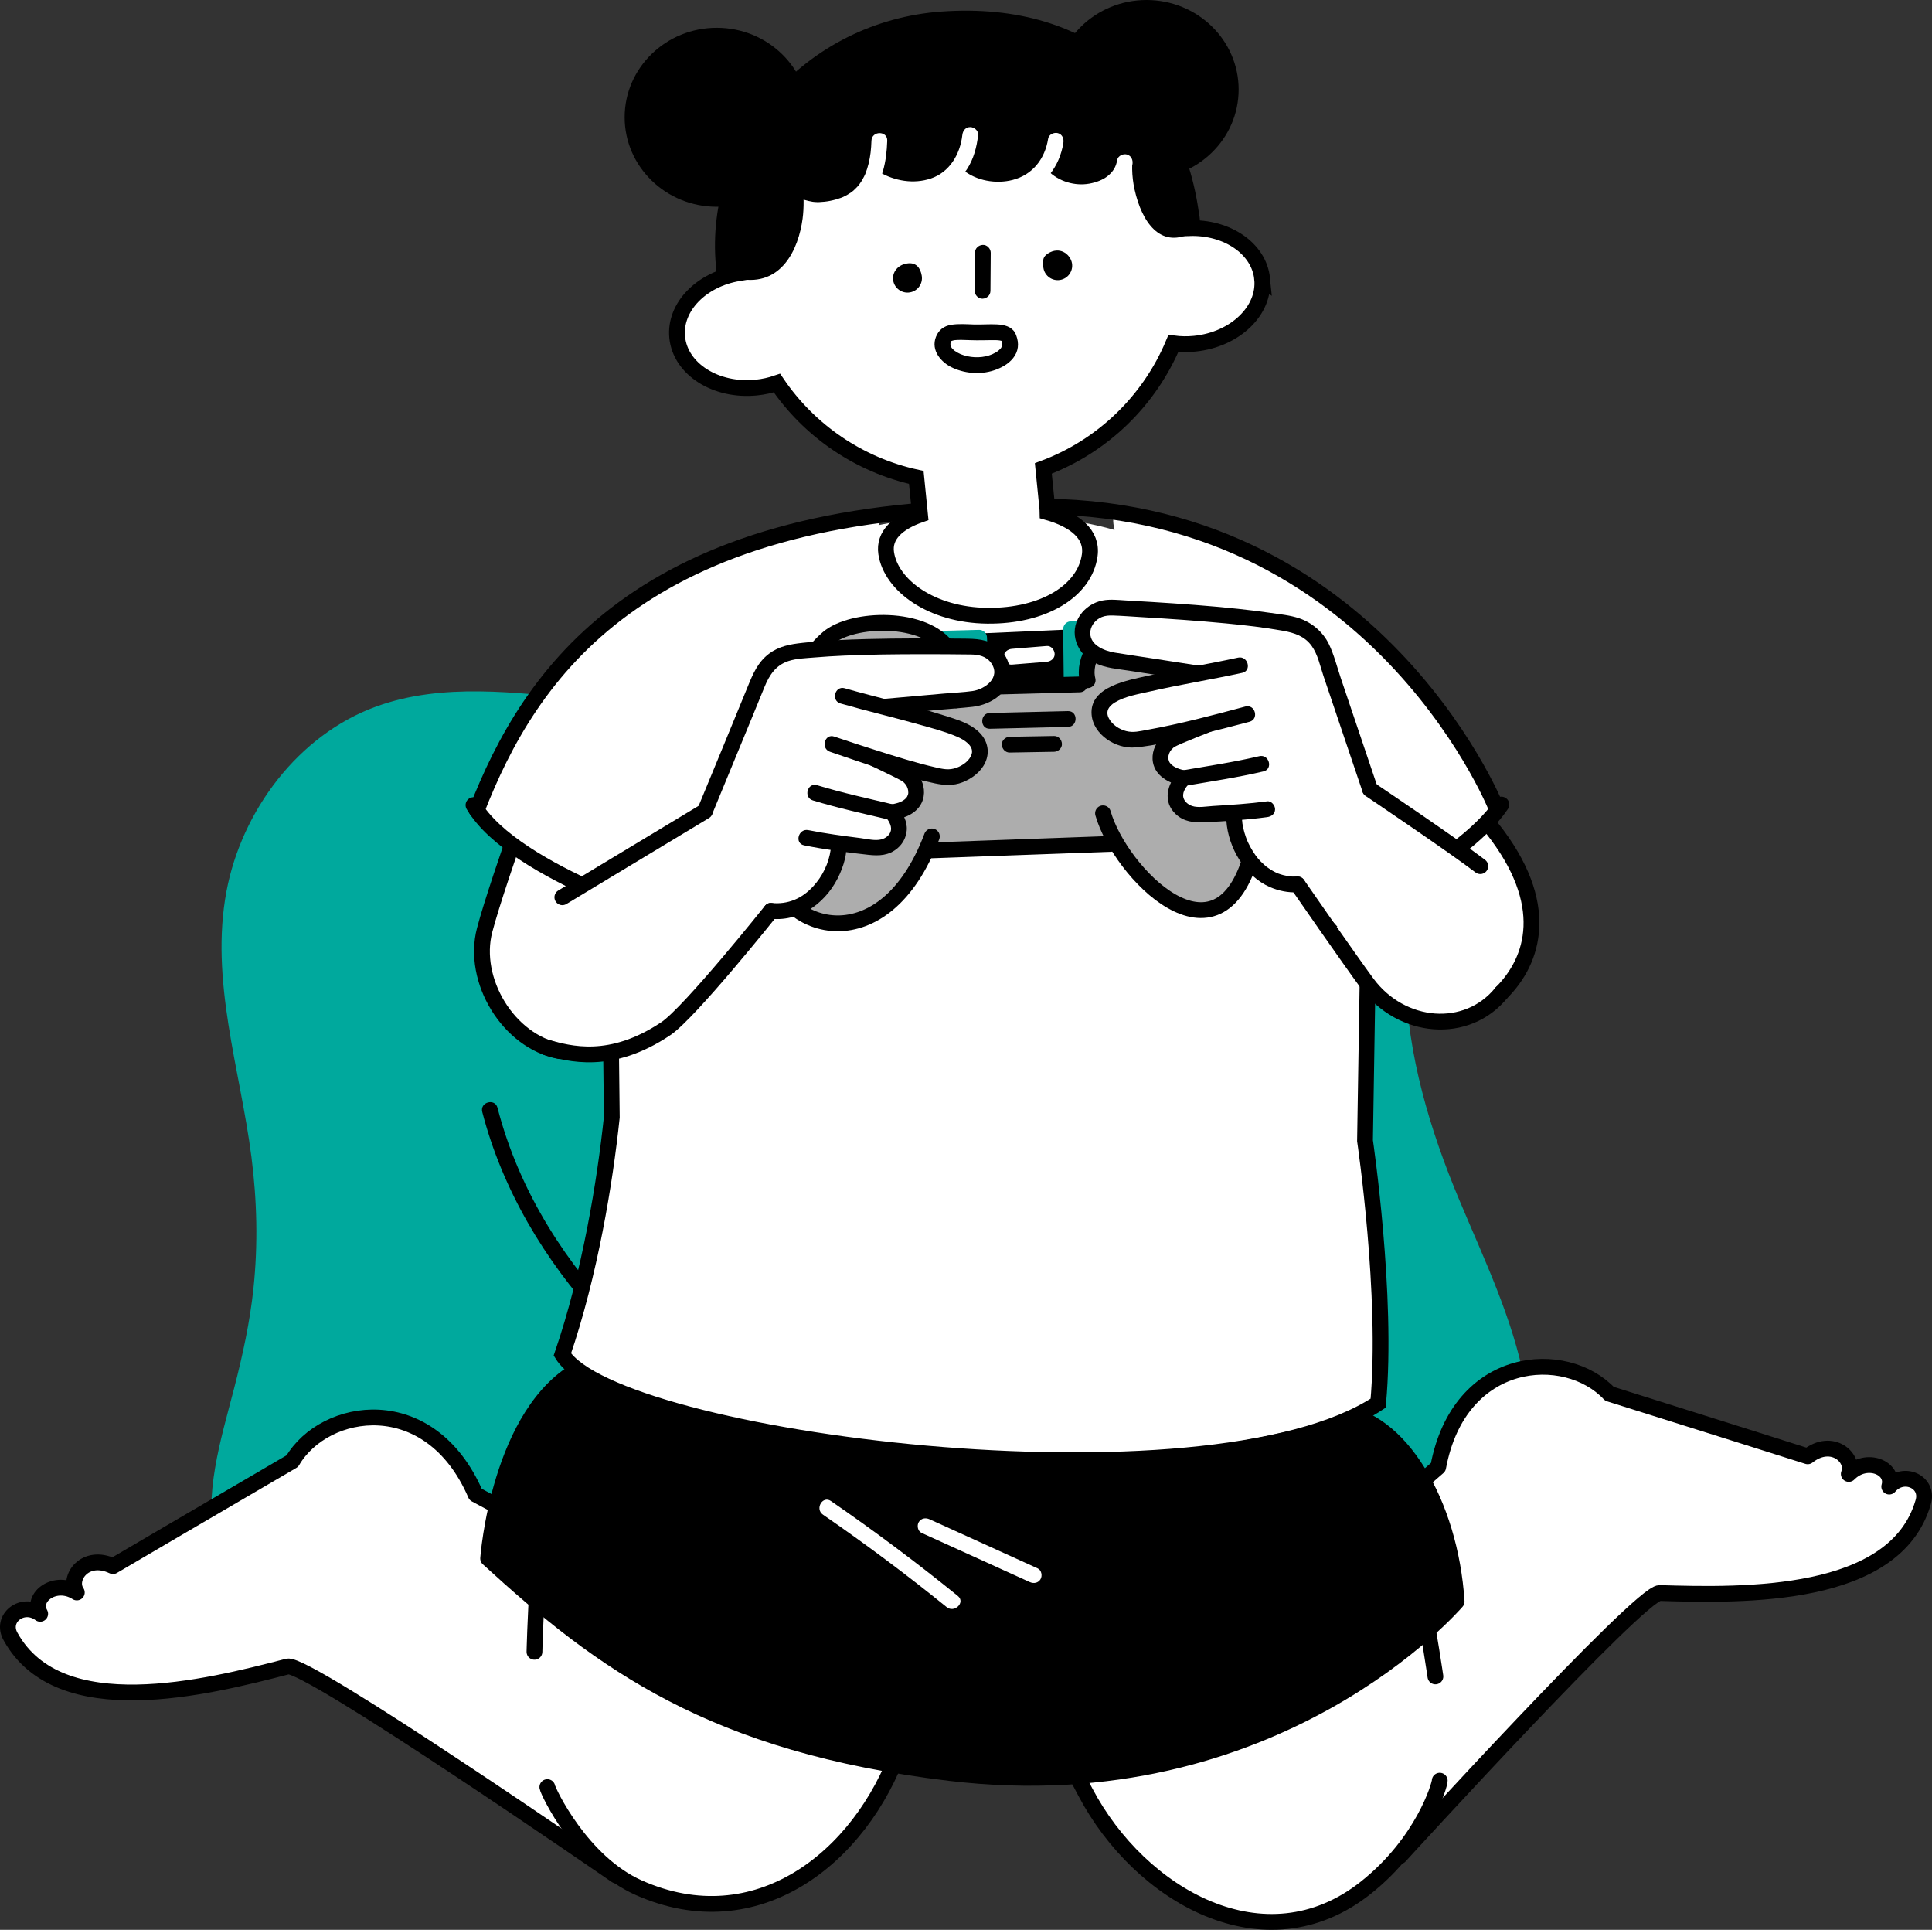 <?xml version="1.0" encoding="UTF-8"?>
<svg id="_レイヤー_2" data-name="レイヤー 2" xmlns="http://www.w3.org/2000/svg" viewBox="0 0 183.536 183.299">
  <rect x="0" y="0" width="183.536" height="183.299" fill="#333333" stroke="none"/>
  <defs>
    <style>
      .cls-1 {
        fill: #adadad;
      }

      .cls-2, .cls-3 {
        fill: #00a99d;
      }

      .cls-4, .cls-5, .cls-3, .cls-6, .cls-7, .cls-8, .cls-9 {
        stroke-width: 1.5px;
      }

      .cls-4, .cls-5, .cls-6, .cls-7, .cls-8, .cls-10, .cls-9 {
        stroke: #000;
      }

      .cls-4, .cls-5, .cls-6, .cls-10 {
        stroke-miterlimit: 10;
      }

      .cls-4, .cls-5, .cls-7 {
        fill: none;
      }

      .cls-5, .cls-7, .cls-8 {
        stroke-linecap: round;
      }

      .cls-11, .cls-6, .cls-8 {
        fill: #fff;
      }

      .cls-3 {
        stroke: #00a99d;
      }

      .cls-3, .cls-7, .cls-8, .cls-9 {
        stroke-linejoin: round;
      }
    </style>
  </defs>
  <g id="_レイヤー_17" data-name="レイヤー 17">
    <g>
      <g>
        <path class="cls-2" d="M76.291,65.068c22.358-11.021,47.604-12.794,54.459,2.554,6.948,15.558-2.769,19.673,5.742,42.993,4.695,12.864,17.211,31.168-3.013,43.908-15.975,10.063-27.003,2.968-46.444,3.514-14.515.407-55.17,10.709-64.23-6.754-6.25-12.046,4.305-19.227,1.952-40.371-1.384-12.444-6.639-23.761,1.412-35.274,12.719-18.188,33.342-2.299,50.121-10.57Z"/>
        <path class="cls-2" d="M76.669,65.716c7.465-3.67,15.446-6.473,23.676-7.798,6.604-1.063,13.779-1.247,20.114,1.2,2.591,1,4.988,2.527,6.864,4.586,2.013,2.211,3.225,4.987,4.121,7.81.778,2.45,1.203,4.974,1.248,7.544.041,2.352-.198,4.695-.397,7.035-.224,2.636-.363,5.276-.232,7.922.175,3.525.782,7.02,1.685,10.428.94,3.548,2.192,6.993,3.618,10.372,1.163,2.756,2.388,5.488,3.465,8.28,2.101,5.446,3.9,11.501,2.673,17.368-1.53,7.315-7.644,12.304-14.055,15.466-3.247,1.601-6.758,2.666-10.36,3.063-3.356.37-6.74.22-10.094-.094-7.557-.708-15.057-1.937-22.677-1.582-4.753.221-9.486.959-14.202,1.549-5.998.75-12.012,1.438-18.055,1.702-5.781.253-11.694.197-17.368-1.059-4.496-.995-9.162-2.867-12.021-6.658-1.508-1.999-2.499-4.448-2.92-6.909-.395-2.305-.181-4.669.268-6.949.518-2.633,1.292-5.21,1.942-7.812.788-3.154,1.401-6.349,1.692-9.59.369-4.115.201-8.248-.353-12.338-.576-4.252-1.545-8.436-2.189-12.677-.613-4.032-.891-8.199-.01-12.214.915-4.169,3.051-8.052,5.995-11.135,2.295-2.403,5.132-4.166,8.327-5.089,3.079-.889,6.303-1.029,9.489-.912,6.749.247,13.47,1.634,20.238,1.033,3.308-.294,6.527-1.08,9.518-2.541.867-.423.108-1.717-.757-1.295-6.347,3.099-13.53,2.653-20.359,2-6.532-.624-13.495-1.61-19.824.69-7.397,2.688-12.771,9.906-14.211,17.528-1.6,8.468,1.293,16.885,2.365,25.227.533,4.144.633,8.341.196,12.499-.338,3.213-1.029,6.368-1.836,9.492-1.285,4.969-2.934,10.077-1.787,15.241,1.106,4.978,4.264,9.024,8.766,11.372,4.869,2.539,10.522,3.327,15.941,3.602,6.204.315,12.433-.114,18.605-.743,5.635-.575,11.241-1.381,16.869-2.017,2.071-.234,4.15-.452,6.234-.52,4.205-.138,8.412.118,12.594.549,7.087.73,14.245,2.045,21.363.917,3.756-.595,7.358-1.906,10.696-3.717,3.547-1.925,6.953-4.363,9.493-7.532,2.017-2.516,3.451-5.452,4.029-8.635.548-3.018.384-6.092-.187-9.094-1.154-6.066-3.872-11.677-6.242-17.331-2.792-6.659-4.906-13.732-5.093-20.995-.129-5.027.914-10.019.627-15.04-.159-2.781-.755-5.511-1.713-8.124-1.051-2.869-2.423-5.548-4.606-7.724-4.47-4.454-10.95-6.06-17.078-6.321-7.818-.333-15.706,1.331-23.083,3.812-4.023,1.353-7.948,2.993-11.756,4.865-.866.426-.107,1.719.757,1.295Z"/>
      </g>
      <path d="M45.813,105.615c1.918,7.406,5.939,14.086,11.073,19.709,5.478,6,12.197,10.844,19.387,14.586,4.225,2.198,8.643,4.026,13.174,5.49.92.297,1.315-1.15.399-1.446-7.79-2.517-15.242-6.137-21.913-10.896-6.232-4.446-11.824-9.968-15.828-16.525-2.151-3.523-3.81-7.318-4.845-11.317-.242-.933-1.689-.538-1.446.399h0Z"/>
      <path class="cls-11" d="M27.322,158.288c-7.793,2.029-21.664,5.477-26.293-2.797-1.059-1.779,1.121-3.452,2.789-2.209-.911-1.628,1.461-3.316,3.48-2.026-.932-1.352.771-3.764,3.432-2.501,0,0,8.517-5.006,17.042-9.978,3.058-5.223,13.079-6.848,17.411,3.171l33.232,17.815-20.094,18.555s-29.204-20.497-30.998-20.03Z"/>
      <path class="cls-11" d="M47.636,152.537l5.671-15.827c3.743-10.447,15.247-15.882,25.694-12.138l0.0 0c10.447,3.743,15.882,15.247,12.138,25.694l-5.671,15.827c-5.253,14.66-18.784,15.837-25.694,12.138l-0-0c-10.447-3.743-15.882-15.247-12.138-25.694Z"/>
      <path class="cls-7" d="M58.523,178.13s-29.407-20.309-31.201-19.842c-7.793,2.029-21.664,5.477-26.293-2.797-1.059-1.779,1.121-3.452,2.789-2.209-.911-1.628,1.461-3.316,3.48-2.026-.932-1.352.771-3.764,3.432-2.501,0,0,8.517-5.006,17.042-9.978,3.058-5.223,13.079-6.848,17.411,3.171l33.232,17.815"/>
      <path class="cls-8" d="M50.773,156.893s.277-12.421,1.705-17.871c1.8-6.872,16.076-18.194,26.523-14.451l0.0 0c10.447,3.743,15.882,15.247,12.138,25.694l-5.671,15.827c-3.743,10.447-13.636,18.169-24.791,13.207-5.462-2.429-8.622-9.149-8.68-9.556"/>
      <path class="cls-11" d="M157.672,151.309c8.049.244,22.34.521,25.012-8.575.637-1.97-1.861-3.116-3.21-1.534.526-1.789-2.162-2.908-3.843-1.201.608-1.526-1.589-3.498-3.902-1.675,0,0-9.418-2.987-18.835-5.937-4.143-4.412-14.275-3.768-16.269,6.964l-28.437,24.761,23.718,13.62s23.914-26.479,25.766-26.423Z"/>
      <path class="cls-11" d="M138.66,151.482l-7.849-14.867c-5.181-9.814-17.337-13.569-27.151-8.388l-0.0 0c-9.814,5.181-13.569,17.337-8.388,27.151l7.849,14.867c7.271,13.771,20.832,13.026,27.151,8.388l0-0c7.335-5.384,13.569-17.337,8.388-27.151Z"/>
      <path d="M96.828,158.326s-11.428-.652-11.012-.333l-18.855-25.752,43.907,1.941-14.04,24.143Z"/>
      <path class="cls-7" d="M132.97,176.304s22.849-25.052,24.702-24.996c8.049.244,22.34.521,25.012-8.575.637-1.97-1.861-3.116-3.21-1.534.526-1.789-2.162-2.908-3.843-1.201.608-1.526-1.589-3.498-3.902-1.675,0,0-9.418-2.987-18.835-5.937-4.143-4.412-14.275-3.768-16.269,6.964l-20.119,17.518"/>
      <path class="cls-8" d="M136.361,159.232s-2.22-15.251-4.403-20.445c-2.753-6.549-18.484-15.741-28.298-10.56l-0.0 0c-9.814,5.181-13.569,17.337-8.388,27.151l7.849,14.867c5.181,9.814,17.061,16.648,26.626,9.059,5.442-4.318,7.025-9.76,7.025-10.171"/>
      <path class="cls-9" d="M46.372,148.026s1.021-14.019,8.875-18.104c6.835-3.555,29.068-5.342,38.176.998l33.646,3.264c5.89.444,10.705,8.592,11.308,17.931,0,0-17.074,20.017-48.175,16.285-22.504-2.701-33.002-10.456-43.829-20.374Z"/>
      <path class="cls-11" d="M97.46,49.069c-39.046-2.045-37.717,26.035-39.34,57.048-.494,9.442-5.089,22.239-4.698,22.539,16.397,12.603,59.818,12.173,77.498,4.622.23-.098-1.236-25.601-1.236-25.601,0,0,7.182-57.36-32.224-58.609Z"/>
      <path class="cls-4" d="M57.889,85.223l.231,20.895c-.653,6.173-2.071,14.862-4.698,22.539,5.093,8.157,61.211,15.37,77.498,4.622.933-10.183-1.247-24.935-1.247-24.935l.465-28.983"/>
      <path class="cls-11" d="M142.285,79.471c-4.082-6.325-20.019-22.494-20.019-22.494l1,27.031,6.944,9.871c2.973,4.226,9.163,4.437,12.417.422l0-0c3.534-4.36,3.268-9.237-.342-14.83Z"/>
      <path class="cls-7" d="M142.627,94.301c3.062-3.062,4.848-8.416-.919-15.676-5.989-7.54-19.442-21.648-19.442-21.648l1,27.031"/>
      <path class="cls-11" d="M64.957,94.477l7.306-37.5-18.353,10.325-6.935,17.899c-2.628,7.098-.244,12.667,6.816,14.765,3.054.907,10.255-.643,11.166-5.49Z"/>
      <path class="cls-5" d="M53.147,99.834c-4.846-.911-8.36-6.723-7.107-11.493,1.283-4.885,6.504-19.127,6.504-19.127l18.353-10.326"/>
      <path class="cls-11" d="M141.342,77.918c.558-.652.647-1.594.214-2.335-13.756-23.558-28.994-26.531-35.618-26.514-2.164.006,15.359,39.512,15.359,39.512,0,0,15.248-5.058,20.045-10.663Z"/>
      <path class="cls-5" d="M125.869,87.706s12.775-5.37,16.759-11.288"/>
      <path class="cls-11" d="M45.468,77.918c-.558-.652-.509-1.529-.214-2.335,8.039-21.93,31.494-26.531,38.118-26.514,2.164.006-17.859,39.512-17.859,39.512,0,0-15.248-5.058-20.045-10.663Z"/>
      <path class="cls-5" d="M65.513,87.989s-16.626-4.885-20.533-11.517"/>
      <path class="cls-5" d="M142.066,76.548s-12.112-29.904-45.941-28.386c-35.447,0-45.855,15.986-50.835,28.786"/>
      <g>
        <polygon points="93.083 79.015 92.953 60.171 101.745 59.784 102.724 77.826 93.083 79.015"/>
        <path class="cls-3" d="M82.125,74.73l.786-10.204c-.045-2.043,1.62-3.728,3.737-3.783l6.364-.167.658,17.591-7.123.391c-2.337.197-4.372-1.564-4.421-3.828Z"/>
        <path class="cls-3" d="M111.417,73.307l.282-9.898c-.127-2.348-2.127-4.143-4.453-3.995l-5.497.349.216,19.206,5.293-.653c2.477-.305,4.294-2.495,4.158-5.01Z"/>
        <path class="cls-1" d="M116.78,62.678c-3.383-7.847-13.368-4.241-14.212,2.329l-10.971.293c-.194-.953-.481-1.82-.885-2.562-2.189-4.02-9.993-5.256-12.062-2.123-3.536,5.354-6.048,10.398-5.359,20.371.716,10.371,9.877,8.972,14.78-.2l17.891-.856c3.53,4.968,9.831,11.249,13.323,1.056,1.417-4.136.046-12.39-2.505-18.308Z"/>
        <g>
          <path class="cls-5" d="M88.072,80.785l17.435-.631"/>
          <path class="cls-5" d="M90.838,66.517c.223-1.344-.369-4.311-.772-4.9-2.181-3.189-9.089-2.995-11.417-1.003-4.652,3.982-6.812,14.003-5.473,21.655,1.097,6.269,10.843,9.154,15.349-2.823"/>
          <path class="cls-5" d="M102.568,65.006l-10.971.293"/>
          <path class="cls-5" d="M104.784,77.249c1.601,5.624,11.028,15.385,14.157,3.736,1.648-6.136-.764-17.694-4.904-21.175-4.521-3.801-11.706.769-10.712,4.796"/>
          <path d="M94.034,69.219c2.162-.052,4.324-.104,6.486-.155l.934-.022c.963-.023.967-1.523,0-1.5-2.162.052-4.324.104-6.486.155l-.934.022c-.963.023-.967,1.523,0,1.5h0Z"/>
          <path d="M95.92,71.479c1.228-.022,2.455-.043,3.683-.065.177-.003.353-.006.53-.009.392-.007.768-.34.75-.75-.018-.4-.33-.757-.75-.75-1.228.022-2.455.043-3.683.065-.177.003-.353.006-.53.009-.392.007-.768.34-.75.75.018.4.33.757.75.75h0Z"/>
          <path class="cls-11" d="M96.116,63.128c.969-.079,1.937-.158,2.906-.237l.418-.034c.39-.032.769-.322.75-.75-.017-.379-.331-.784-.75-.75-.969.079-1.937.158-2.906.237l-.418.034c-.39.032-.769.322-.75.75.017.379.331.784.75.75h0Z"/>
        </g>
      </g>
      <path class="cls-11" d="M55.874,84.151c4.214-2.484,11.087-7.092,11.087-7.092,1.838-4.627,2.819-9.619,4.941-13.286,2.235-1.552,6.204-2.574,8.749-2.777,1.894-.151,14.817-1.285,14.784,3.076-.022,2.932-13.455,2.881-13.455,2.881,0,0,12.226,1.71,10.78,5.421-1.07,2.744-9.018.333-11.21-1.222.496,3.278.264,5.605-1.91,9.729-.487,3.619-3.787,6.08-6.727,5.888,0,0-7.239,9.621-9.659,10.937-9.235,5.021-16.105-8.409-7.378-13.554Z"/>
      <path class="cls-5" d="M73.246,86.515s-7.706,9.656-9.993,11.19c-5.232,3.509-9.178,2.396-11.399,1.761"/>
      <line class="cls-5" x1="53.421" y1="85.223" x2="66.961" y2="77.059"/>
      <g>
        <g>
          <path class="cls-11" d="M79.639,80.88c-.309,2.348-2.558,6.056-6.393,5.635"/>
          <path d="M78.916,80.681c-.185,1.348-.79,2.551-1.656,3.497-1.072,1.172-2.402,1.751-4.014,1.587-.404-.041-.75.374-.75.75,0,.44.345.709.75.75,2.928.297,5.43-1.71,6.551-4.3.262-.606.475-1.229.565-1.886.055-.401-.097-.805-.524-.923-.35-.096-.867.12-.923.524h0Z"/>
        </g>
        <g>
          <path class="cls-11" d="M66.961,77.059s3.498-8.464,5.193-12.623c.556-1.364,1.789-2.335,3.248-2.528,3.415-.453,8.544-.588,17.074-.491,3.219.037,4.041,4.388-.082,4.968l-11.498,1.017"/>
          <path d="M67.684,77.259c1.256-3.039,2.51-6.079,3.759-9.121.398-.97.796-1.939,1.192-2.91.45-1.102,1.067-2.046,2.258-2.437.776-.255,1.657-.273,2.466-.342.916-.078,1.833-.132,2.752-.174,2.448-.111,4.899-.136,7.349-.138,1.59-.001,3.18.004,4.769.027.743.011,1.471.162,1.926.807.962,1.366-.571,2.498-1.767,2.665-.898.125-1.817.161-2.72.241-2.924.259-5.847.517-8.771.776-.954.084-.963,1.585,0,1.5,2.777-.246,5.554-.491,8.332-.737,1.049-.093,2.104-.163,3.151-.279,1.842-.204,3.751-1.468,3.55-3.535-.082-.84-.505-1.608-1.159-2.138-.963-.781-2.086-.793-3.272-.805-3.022-.029-6.046-.038-9.068.038-2.069.052-4.142.137-6.2.363-1.149.126-2.219.313-3.169,1.027-1.075.808-1.534,1.919-2.026,3.122-1.59,3.888-3.192,7.77-4.797,11.652-.368.891,1.082,1.279,1.446.399h0Z"/>
        </g>
        <g>
          <path class="cls-11" d="M80.261,70.761s4.259,1.942,5.71,2.718c1.287.688,1.952,3.218-1.246,3.669,1.606,1.911-.012,3.377-1.297,3.371-.969-.005-5.848-.745-6.837-.947"/>
          <path d="M79.882,71.409c1.692.772,3.384,1.548,5.048,2.378.201.1.403.199.6.307.225.123.203.096.364.259.21.212.329.417.389.77-.024-.14.003.137.003.169-.008.091-.006.098.006.022-.008.049-.019.098-.031.146-.046.147-.091.241-.196.354-.376.406-1.003.529-1.539.611-.619.095-.639.869-.331,1.253.288.36.585.88.396,1.352-.143.356-.5.601-.859.697-.597.161-1.387-.047-1.991-.124-1.652-.209-3.318-.427-4.951-.755-.942-.189-1.346,1.256-.399,1.446,2.01.403,4.071.676,6.108.899,1.012.111,1.942.073,2.764-.626.507-.43.818-1.034.874-1.695.073-.857-.367-1.612-.883-2.255l-.331,1.253c1.039-.16,2.154-.612,2.632-1.618.375-.789.261-1.737-.208-2.463-.468-.724-1.178-1.06-1.926-1.428-.954-.47-1.916-.921-2.88-1.369-.633-.295-1.268-.588-1.904-.878-.371-.169-.803-.103-1.026.269-.192.32-.099.858.269,1.026h0Z"/>
        </g>
        <g>
          <path class="cls-11" d="M80.046,66.094c2.887.833,8.079,2.02,10.887,3.08,4.346,1.642,1.203,4.961-1.252,4.629-2.418-.327-10.63-3.121-10.63-3.121"/>
          <path d="M79.847,66.817c2.512.721,5.057,1.316,7.572,2.028,1.166.33,2.374.643,3.49,1.122.669.287,1.61.856,1.406,1.624-.17.638-.845,1.114-1.446,1.331-.713.257-1.261.131-1.968-.03-1.9-.433-3.767-1.028-5.624-1.615-1.346-.426-2.689-.863-4.026-1.317-.916-.311-1.309,1.136-.399,1.446,3.268,1.111,6.589,2.298,9.972,3.003.885.185,1.737.235,2.598-.099.899-.349,1.753-.982,2.169-1.875.449-.964.252-2.007-.47-2.781-.882-.946-2.248-1.322-3.442-1.701-3.109-.986-6.299-1.683-9.433-2.582-.929-.267-1.326,1.18-.399,1.446h0Z"/>
        </g>
        <g>
          <path class="cls-11" d="M77.422,75.303c1.546.475,7.303,1.845,7.303,1.845"/>
          <path d="M77.223,76.026c2.397.731,4.865,1.265,7.303,1.845.938.223,1.338-1.222.399-1.446-2.437-.58-4.905-1.114-7.303-1.845-.925-.282-1.321,1.165-.399,1.446h0Z"/>
        </g>
      </g>
      <path class="cls-11" d="M140.755,82.778c-3.967-2.861-10.602-7.798-10.602-7.798-1.533-4.736-2.187-9.782-4.066-13.58-2.129-1.694-6.023-2.972-8.55-3.34-1.88-.274-14.702-2.246-14.953,2.107-.169,2.927,13.24,3.75,13.24,3.75,0,0-12.312.912-11.11,4.708.889,2.808,8.977.919,11.266-.49-.708,3.239-.628,5.576,1.273,9.833.251,3.643,3.384,6.313,6.33,6.313,0,0,7.574,8.386,9.903,9.856l7.268-11.36Z"/>
      <path class="cls-7" d="M123.266,84.007s4.977,7.189,6.601,9.383c3.284,4.437,9.506,4.925,12.76.91"/>
      <path class="cls-5" d="M140.626,82.269c-2.533-1.94-10.474-7.289-10.474-7.289"/>
      <g>
        <g>
          <path class="cls-11" d="M117.253,77.969c.155,2.363,2.159,6.209,6.013,6.038"/>
          <path d="M116.503,77.969c.181,2.541,1.747,5.245,4.138,6.286.832.362,1.716.536,2.625.502.405-.015.75-.334.75-.75,0-.395-.343-.765-.75-.75-.166.006-.333.007-.499-0-.081-.004-.161-.009-.242-.017-.04-.004-.079-.008-.119-.013-.131-.016.094.017-.034-.006-.325-.058-.64-.14-.949-.255-.035-.013-.069-.026-.103-.04.014.006.089.039.011.004-.066-.03-.132-.061-.197-.094-.14-.07-.276-.147-.409-.229-.122-.075-.24-.156-.355-.241-.109-.079.03.029-.073-.057-.064-.053-.127-.106-.189-.161-.493-.439-.755-.765-1.074-1.269-.152-.241-.291-.49-.416-.747-.029-.06-.058-.121-.086-.182-.013-.028-.083-.189-.055-.124.028.066-.038-.096-.048-.124-.027-.071-.054-.141-.079-.213-.1-.282-.183-.571-.247-.864-.029-.132-.05-.265-.074-.398-.016-.087.007.058.007.061-.004-.036-.009-.072-.013-.109-.007-.071-.013-.141-.019-.212-.029-.404-.324-.75-.75-.75-.384,0-.779.344-.75.75h0Z"/>
        </g>
        <g>
          <path class="cls-11" d="M130.153,74.98s-2.941-8.673-4.361-12.934c-.466-1.397-1.633-2.446-3.077-2.734-3.379-.674-8.488-1.143-17.006-1.6-3.215-.173-4.318,4.116-.241,4.962l11.408,1.763"/>
          <path d="M130.876,74.781c-1.175-3.465-2.347-6.931-3.512-10.399-.355-1.057-.633-2.198-1.122-3.202-.565-1.16-1.604-2.043-2.821-2.455-.848-.287-1.8-.377-2.683-.507-1.041-.152-2.087-.28-3.133-.391-2.716-.289-5.441-.481-8.167-.65-.837-.052-1.675-.101-2.513-.148-.723-.041-1.456-.132-2.174.005-.868.166-1.649.672-2.147,1.402-1.13,1.656-.279,3.734,1.439,4.548,1.003.475,2.135.554,3.219.721,3.138.485,6.275.97,9.413,1.454.944.146,1.351-1.299.399-1.446-2.527-.39-5.053-.781-7.58-1.171-1.195-.185-2.393-.359-3.587-.554-1.059-.173-2.511-.772-2.315-2.081.085-.569.533-1.079,1.078-1.299.334-.135.683-.157,1.039-.146.871.026,1.744.096,2.615.147,2.714.161,5.428.342,8.135.602,1.823.175,3.646.381,5.449.708,1.06.192,2.028.51,2.691,1.423.589.811.811,1.92,1.126,2.859,1.229,3.662,2.466,7.32,3.707,10.978.308.909,1.757.519,1.446-.399h0Z"/>
        </g>
        <g>
          <path class="cls-11" d="M117.291,67.831s-4.377,1.661-5.875,2.341c-1.329.603-2.157,3.084,1.004,3.742-1.727,1.803-.207,3.371,1.075,3.448.968.058,5.884-.363,6.884-.5"/>
          <path d="M117.092,67.108c-1.513.575-3.024,1.158-4.524,1.769-.776.316-1.685.576-2.28,1.197-.597.624-.923,1.506-.755,2.366.251,1.285,1.519,1.938,2.688,2.197l-.331-1.253c-1.031,1.125-1.435,2.772-.209,3.933.775.734,1.707.825,2.714.782,1.992-.086,4.008-.223,5.985-.488.401-.054.75-.306.75-.75,0-.363-.346-.804-.75-.75-1.704.228-3.434.338-5.149.443-.603.037-1.404.191-1.973.003-.326-.108-.65-.341-.791-.666-.232-.535.136-1.067.484-1.447.361-.394.246-1.125-.331-1.253-.519-.115-1.122-.273-1.467-.713-.153-.194-.196-.508-.151-.69.087-.353.183-.517.477-.779.121-.108.637-.333.884-.437,1.693-.711,3.411-1.366,5.128-2.018.378-.144.638-.506.524-.922-.1-.363-.542-.668-.922-.524h0Z"/>
        </g>
        <g>
          <path class="cls-11" d="M117.809,63.187c-2.935.643-8.193,1.49-11.064,2.366-4.444,1.356-1.523,4.872.948,4.701,2.435-.169,10.811-2.423,10.811-2.423"/>
          <path d="M117.609,62.464c-2.823.614-5.677,1.074-8.496,1.708-1.911.43-5.625,1.012-5.413,3.697.152,1.921,2.326,3.28,4.129,3.123,2.017-.175,4.027-.722,5.989-1.196,1.633-.394,3.262-.807,4.884-1.243.931-.25.536-1.697-.399-1.446-3.08.828-6.185,1.65-9.325,2.214-.669.12-1.307.299-2.006.115-.654-.172-1.317-.601-1.635-1.214-.313-.602-.071-1.113.58-1.507.977-.591,2.249-.79,3.35-1.043,2.898-.664,5.836-1.131,8.741-1.763.942-.205.544-1.651-.399-1.446h0Z"/>
        </g>
        <g>
          <path class="cls-11" d="M119.828,72.547c-1.574.373-7.407,1.366-7.407,1.366"/>
          <path d="M119.629,71.824c-2.44.573-4.937.946-7.407,1.366-.399.068-.623.56-.524.922.116.423.522.592.922.524,2.47-.421,4.968-.793,7.407-1.366.939-.221.542-1.667-.399-1.446h0Z"/>
        </g>
      </g>
      <ellipse cx="68.091" cy="11.138" rx="8.75" ry="8.5"/>
      <ellipse cx="108.918" cy="8.5" rx="8.75" ry="8.5"/>
      <path class="cls-10" d="M113.554,21.666c-1.139-12.624-9.856-21.09-24.078-20.071-12.601.903-22.101,11.655-20.963,23.682,1.138,12.028,14.411,15.498,25.165,14.809,11.908-.763,20.961-6.387,19.876-18.42Z"/>
      <g id="_グループ_顔" data-name="&amp;lt;グループ&amp;gt;顔">
        <path class="cls-6" d="M119.902,26.478c-.288-2.874-3.344-4.944-6.951-4.81-1.443-11.537-11.831-19.879-23.466-18.716-11.634,1.164-20.163,11.399-19.293,22.993-3.562.583-6.148,3.217-5.861,6.091.302,3.022,3.666,5.161,7.513,4.776.691-.069,1.349-.218,1.964-.428,3.069,4.533,7.807,7.777,13.237,8.961l.355,3.547c-2.121.745-3.469,1.948-3.214,3.649.454,3.035,4.266,5.886,9.605,5.943,5.339.057,9.255-2.358,9.73-5.737.281-2.003-1.398-3.353-4.011-4.094-.003-.138-.006-.277-.021-.417l-.375-3.744c5.64-2.093,10.091-6.447,12.359-11.876.645.084,1.319.099,2.01.03,3.847-.385,6.72-3.147,6.418-6.169Z"/>
        <g>
          <path d="M101.837,25.007c-.124-.749-.992-1.569-2.075-1.05-.685.328-.763.75-.638,1.5s.832,1.256,1.581,1.132,1.256-.832,1.132-1.581Z"/>
          <path d="M87.565,26.192c-.124-.749-.529-1.253-1.285-1.181-1.011.097-1.552.881-1.428,1.63s.832,1.256,1.581,1.132,1.256-.832,1.132-1.581Z"/>
          <path d="M92.617,24.01c-.009,1.204-.018,2.408-.026,3.612-.003.392.347.768.75.75.409-.018.747-.329.75-.75.009-1.204.018-2.408.026-3.612.003-.392-.347-.768-.75-.75-.409.018-.747.329-.75.75h0Z"/>
          <path d="M95.134,32.365c.073.15.035.077.023.046.018.048.028.098.045.146.044.123.016.063.011.014.007.058.002.115.005.172.006.115.029-.11.003 0-.01.043-.023.086-.033.129-.024.11.052-.096.003.006-.025.051-.056.098-.081.148-.057.111-.029.05-.004.017-.029.037-.062.073-.094.107-.052.055-.195.183-.202.188-.106.08-.367.229-.547.307-.795.344-1.811.379-2.7.101-.241-.075-.36-.124-.574-.242-.094-.052-.185-.109-.274-.17-.106-.073.065.057-.033-.022-.048-.039-.094-.081-.139-.124-.043-.042-.083-.086-.123-.131-.079-.088.052.085-.009-.013-.024-.038-.048-.076-.07-.114-.012-.019-.067-.145-.033-.058.039.099-.047-.238-.032-.119.011.091.041-.266-.001-.092.014-.057.027-.113.047-.169.041-.115-.039.092.014-.026.015-.034.051-.167.034-.074-.012.067.045-.015-.015.012-.09.039.024-.012.047-.024.095-.054-.113.033-.002-.001.044-.014.088-.028.133-.039.029-.007.209-.041.161-.034.13-.018.445-.025.646-.023.304.002.607.016.911.027.666.024,1.328.001,1.993-.005.137-.001.275-.001.412.004.056.002.113.005.169.009.009.001.247.038.108.01.046.009.092.018.137.03.032.008.063.018.095.029.053.019.041.013-.037-.016l.025.014c.048.029.036.016-.036-.037.051.13-.063-.12.017.018.484.835,1.781.08,1.295-.757-.353-.607-1.038-.759-1.689-.796-.74-.042-1.484.028-2.226.006-.72-.022-1.445-.084-2.16.033-.691.112-1.181.489-1.439,1.141-.51,1.292.493,2.454,1.617,2.956,1.294.578,2.823.654,4.151.134.68-.266,1.325-.666,1.721-1.298.428-.684.369-1.474.025-2.176-.178-.364-.695-.463-1.026-.269-.371.217-.448.661-.269,1.026Z"/>
        </g>
      </g>
      <g>
        <path d="M76.247,20.756c.562-4.236-1.572-10.252-1.572-10.252,0,0-3.682,4.623-4.787,8.75-1.105,4.128.345,7.231.345,7.231,3.966.75,5.619-2.752,6.015-5.73Z"/>
        <path d="M107.783,18.005c-.577-2.586-.006-5.235,1.007-5.537,2.267-.676,4.229,9.738,4.229,9.738-2.789,1.323-4.532-1.047-5.236-4.2Z"/>
        <path d="M109.942,13.078s-6.926,8.704-10.592,2.916c-1.1,1.414-3.563,3.847-8.432.101-3.678,3.678-7.975.568-7.975.568,0,0-2.126,4.888-9.008,1.323-2.743-1.42-.613-6.315-.29-6.648,3.425-3.539,4.853-5.235,9.892-7.234,5.391-2.139,10.486-1.998,17.196.763,2.956,1.216,9.209,8.211,9.209,8.211Z"/>
        <g>
          <path class="cls-11" d="M77.202,20.71c1.468-.005,3.021-.234,4.275-1.049,1.216-.79,1.996-2.019,2.397-3.396.273-.937.379-1.925.412-2.898.033-.965-1.467-.964-1.5,0-.028.801-.089,1.441-.278,2.198-.079.318-.178.63-.298.934-.032.081.001 0.0.007-.014-.014.033-.028.065-.043.097-.03.063-.059.127-.09.189-.071.142-.148.281-.231.416-.075.122-.155.24-.241.355.075-.101-.013.016-.043.052-.049.057-.098.114-.149.169-.094.102-.192.199-.295.291-.047.043-.096.084-.145.125-.008.007-.091.073-.024.021.077-.06-.063.046-.078.056-.232.162-.474.305-.73.426-.04.019-.183.082-.066.033-.063.026-.126.051-.19.074-.153.057-.308.107-.466.151-.786.221-1.376.266-2.225.269-.965.003-.967,1.503,0,1.5h0Z"/>
          <path class="cls-11" d="M82.771,17.632c2.949,1.72,7.096,1.484,9.088-1.557.639-.975.932-2.109,1.061-3.255.046-.403-.377-.75-.75-.75-.443,0-.704.346-.75.75-.209,1.847-1.223,3.541-2.994,4.135-1.617.542-3.412.249-4.898-.618-.836-.487-1.591.809-.757,1.295h0Z"/>
          <path class="cls-11" d="M90.419,17.194c2.613,2.159,7.009,2.169,9.253-.565.725-.883,1.168-1.936,1.347-3.062.063-.4-.103-.807-.524-.923-.357-.098-.859.121-.923.524-.304,1.921-1.468,3.429-3.368,3.921-1.58.41-3.463.087-4.725-.956-.739-.61-1.806.445-1.061,1.061h0Z"/>
          <path class="cls-11" d="M98.474,17.25c1.4,1.436,3.455,1.986,5.407,1.639,1.716-.305,3.377-1.494,3.697-3.291.071-.398-.108-.808-.524-.923-.363-.1-.851.123-.923.524-.067.375-.145.592-.31.864-.139.228-.315.429-.58.646-.445.365-1.095.616-1.759.734-1.361.242-2.91-.189-3.947-1.253-.675-.693-1.735.369-1.061,1.061h0Z"/>
        </g>
      </g>
      <path class="cls-11" d="M78.181,143.866c4.028,2.774,7.949,5.701,11.75,8.779.743.602,1.811-.453,1.06-1.06-3.9-3.158-7.92-6.167-12.053-9.014-.797-.549-1.547.75-.757,1.295h0Z"/>
      <path class="cls-11" d="M87.548,145.599c3.424,1.555,6.848,3.111,10.273,4.666.371.169.803.103,1.026-.269.192-.32.099-.859-.269-1.026-3.424-1.555-6.848-3.111-10.273-4.666-.371-.169-.803-.103-1.026.269-.192.32-.099.859.269,1.026h0Z"/>
    </g>
  </g>
</svg>